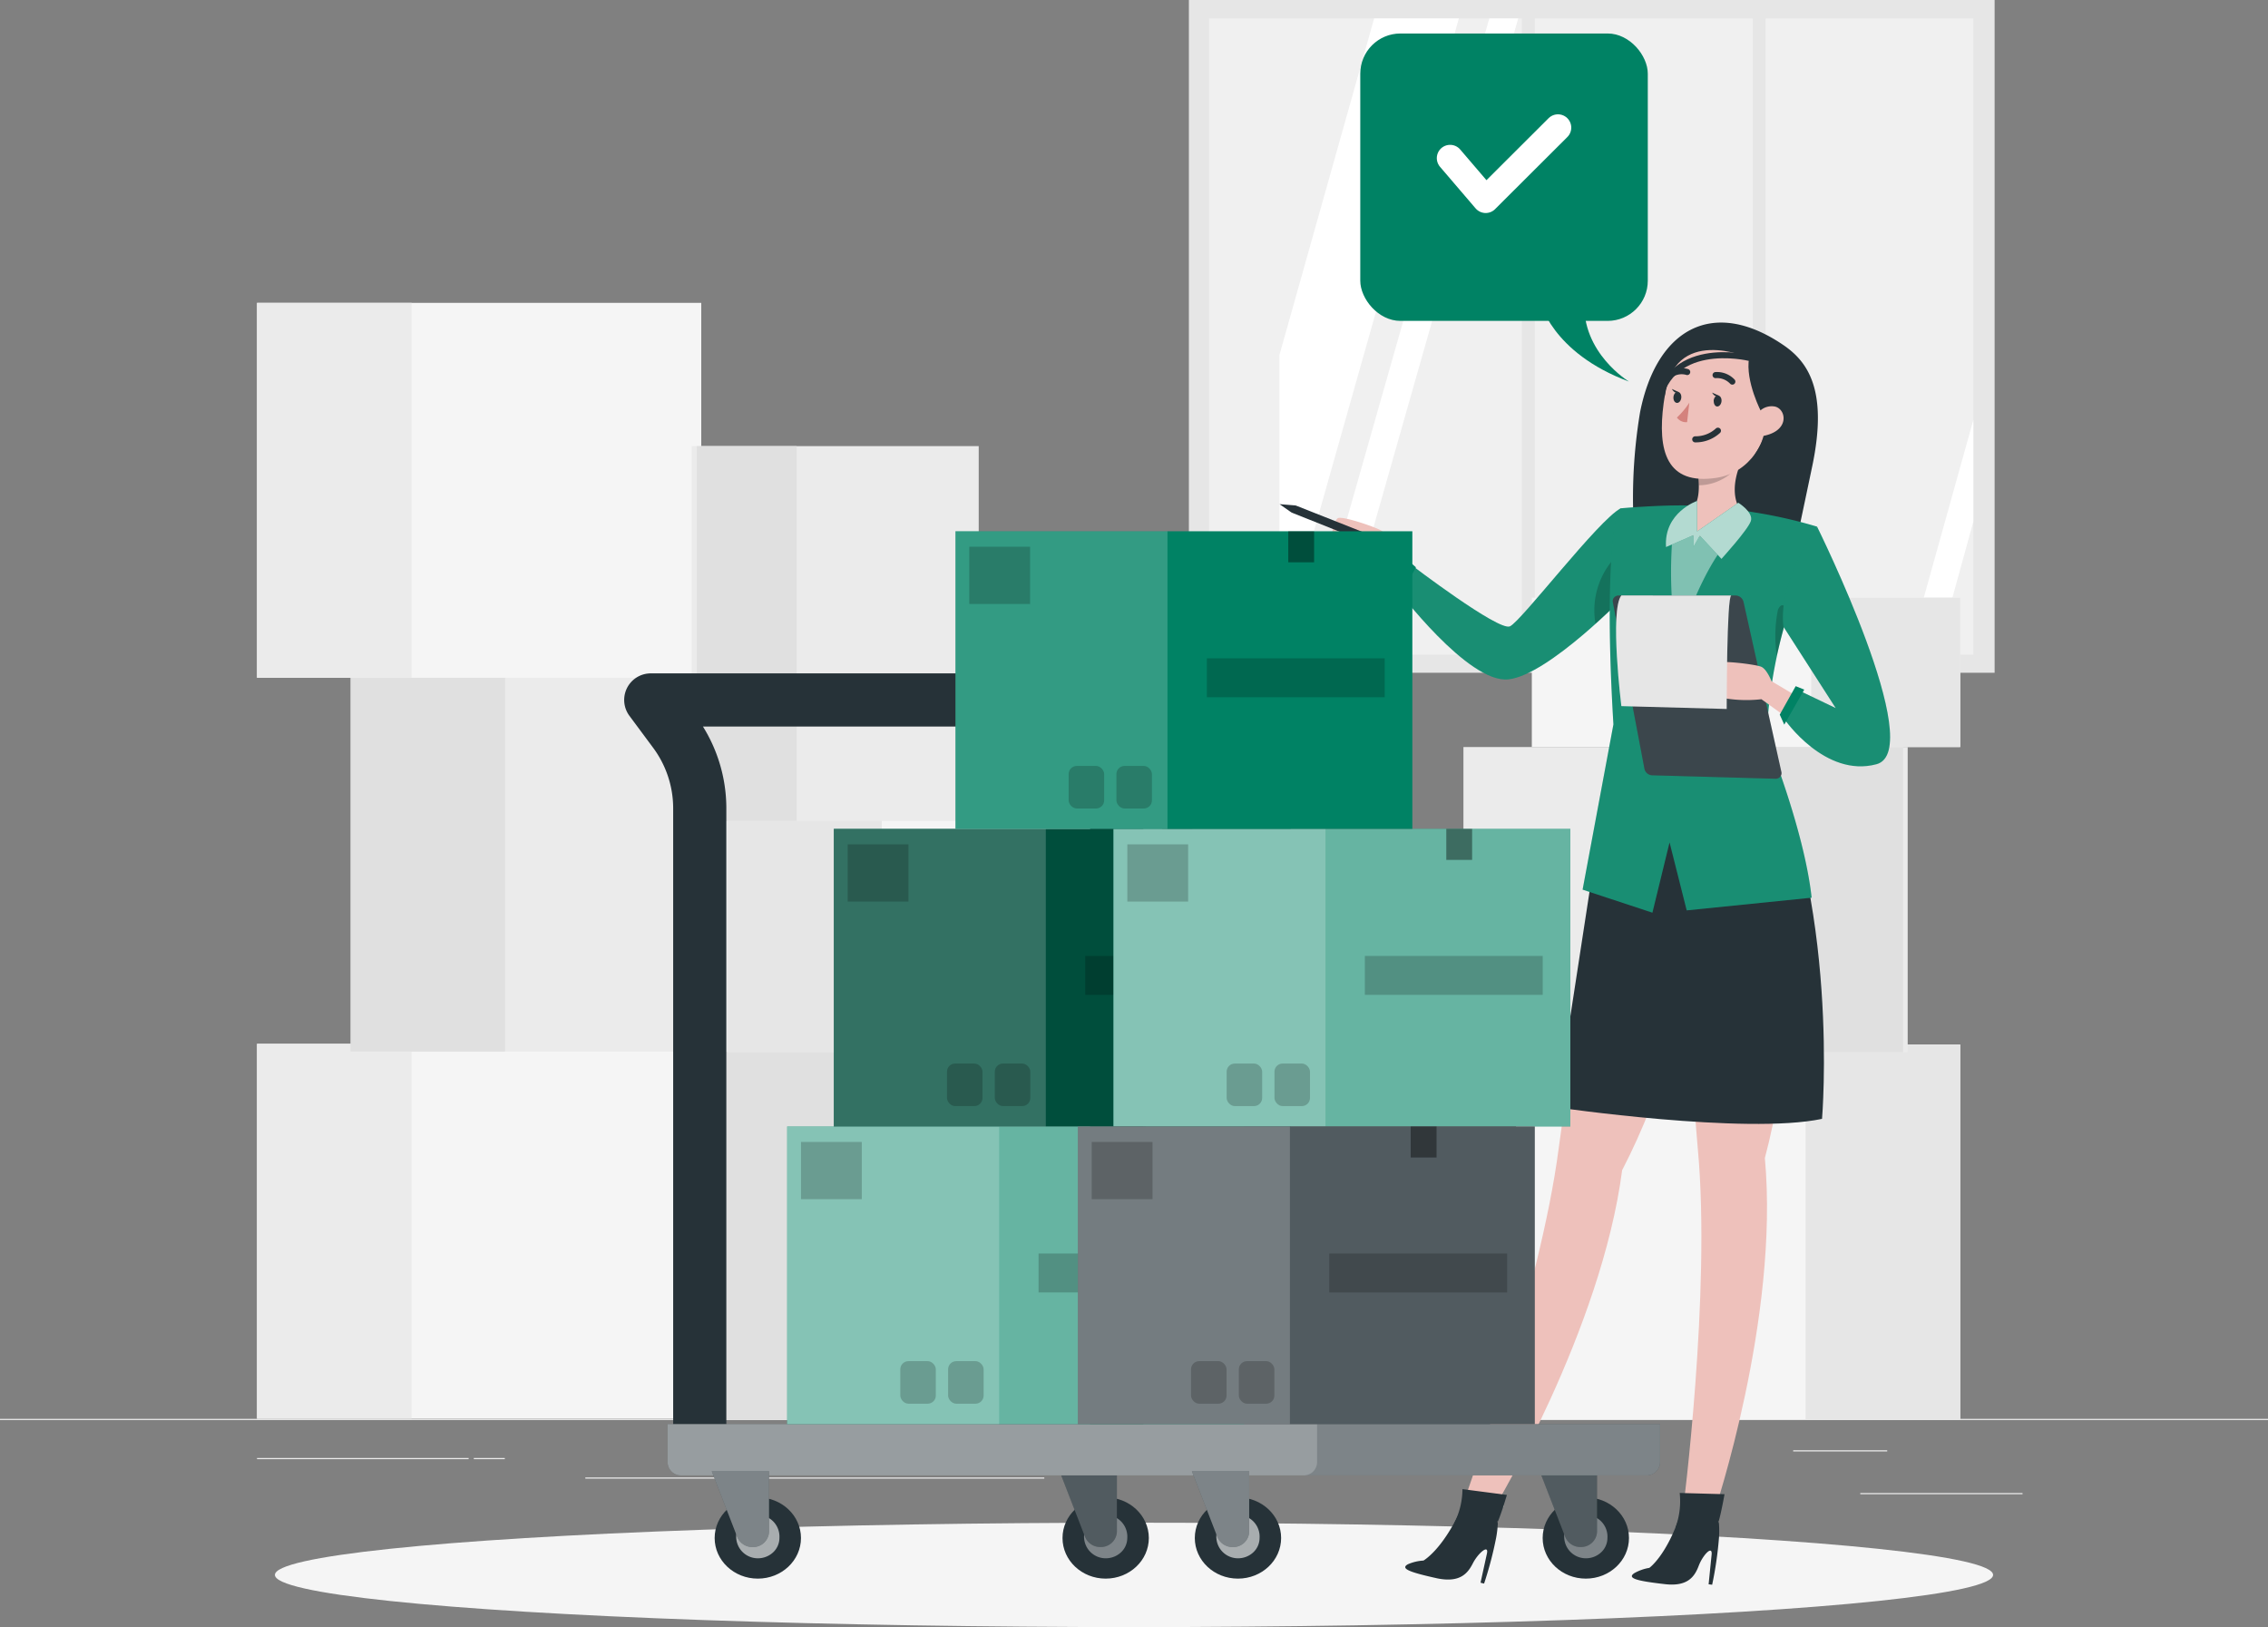 <svg id="Checking_boxes-rafiki" data-name="Checking boxes-rafiki" xmlns="http://www.w3.org/2000/svg" width="255.962" height="183.585" viewBox="0 0 255.962 183.585">
  <rect x="0" y="0" width="255.962" height="183.585" fill="#808080" stroke="none"/>
  <g id="freepik--background-complete--inject-2">
    <rect id="Rectangle_329" data-name="Rectangle 329" width="255.962" height="0.13" transform="translate(0 160.093)" fill="#ebebeb"/>
    <rect id="Rectangle_330" data-name="Rectangle 330" width="18.314" height="0.13" transform="translate(209.946 168.463)" fill="#ebebeb"/>
    <rect id="Rectangle_331" data-name="Rectangle 331" width="4.805" height="0.13" transform="translate(164.877 169.878)" fill="#ebebeb"/>
    <rect id="Rectangle_332" data-name="Rectangle 332" width="10.611" height="0.13" transform="translate(202.375 163.636)" fill="#ebebeb"/>
    <rect id="Rectangle_333" data-name="Rectangle 333" width="23.882" height="0.13" transform="translate(29.007 164.51)" fill="#ebebeb"/>
    <rect id="Rectangle_334" data-name="Rectangle 334" width="3.5" height="0.13" transform="translate(53.472 164.51)" fill="#ebebeb"/>
    <rect id="Rectangle_335" data-name="Rectangle 335" width="51.8" height="0.13" transform="translate(66.059 166.705)" fill="#ebebeb"/>
    <rect id="Rectangle_336" data-name="Rectangle 336" width="90.932" height="75.908" transform="translate(134.176)" fill="#e6e6e6"/>
    <rect id="Rectangle_337" data-name="Rectangle 337" width="86.259" height="71.788" transform="translate(136.448 2.081)" fill="#f0f0f0"/>
    <path id="Path_5595" data-name="Path 5595" d="M304.109,78.65,283.86,150.282V116.625L294.548,78.65Z" transform="translate(-139.466 -76.569)" fill="#fff"/>
    <path id="Path_5596" data-name="Path 5596" d="M314.3,78.65l-20.42,71.788H290.62L311.04,78.65Z" transform="translate(-142.961 -76.569)" fill="#fff"/>
    <path id="Path_5597" data-name="Path 5597" d="M433.887,165.73V177.2l-4.131,15.018H426.5Z" transform="translate(-211.18 -118.35)" fill="#fff"/>
    <rect id="Rectangle_338" data-name="Rectangle 338" width="1.454" height="74.681" transform="translate(171.754 0.791)" fill="#e6e6e6"/>
    <rect id="Rectangle_339" data-name="Rectangle 339" width="1.454" height="74.681" transform="translate(197.811 0.791)" fill="#e6e6e6"/>
    <rect id="Rectangle_340" data-name="Rectangle 340" width="50.136" height="42.298" transform="translate(29.007 117.774)" fill="#f5f5f5"/>
    <rect id="Rectangle_341" data-name="Rectangle 341" width="17.451" height="42.298" transform="translate(29.007 117.774)" fill="#ebebeb"/>
    <rect id="Rectangle_342" data-name="Rectangle 342" width="50.136" height="42.298" transform="translate(39.646 76.345)" fill="#ebebeb"/>
    <rect id="Rectangle_343" data-name="Rectangle 343" width="17.451" height="42.298" transform="translate(39.553 76.345)" fill="#e0e0e0"/>
    <rect id="Rectangle_344" data-name="Rectangle 344" width="50.136" height="42.298" transform="translate(29.007 34.172)" fill="#f5f5f5"/>
    <rect id="Rectangle_345" data-name="Rectangle 345" width="17.451" height="42.298" transform="translate(29.007 34.172)" fill="#ebebeb"/>
    <rect id="Rectangle_346" data-name="Rectangle 346" width="50.136" height="42.298" transform="translate(75.994 117.811)" fill="#ebebeb"/>
    <rect id="Rectangle_347" data-name="Rectangle 347" width="17.451" height="42.298" transform="translate(76.949 117.811)" fill="#e0e0e0"/>
    <rect id="Rectangle_348" data-name="Rectangle 348" width="50.136" height="26.494" transform="translate(81.042 92.191)" fill="#f5f5f5"/>
    <rect id="Rectangle_349" data-name="Rectangle 349" width="17.451" height="26.494" transform="translate(82.061 92.191)" fill="#e6e6e6"/>
    <rect id="Rectangle_350" data-name="Rectangle 350" width="32.392" height="42.298" transform="translate(78.064 50.335)" fill="#ebebeb"/>
    <rect id="Rectangle_351" data-name="Rectangle 351" width="11.275" height="42.298" transform="translate(78.634 50.335)" fill="#e0e0e0"/>
    <rect id="Rectangle_352" data-name="Rectangle 352" width="50.136" height="42.298" transform="translate(221.226 160.15) rotate(180)" fill="#f5f5f5"/>
    <rect id="Rectangle_353" data-name="Rectangle 353" width="17.451" height="42.298" transform="translate(221.226 160.15) rotate(180)" fill="#e6e6e6"/>
    <rect id="Rectangle_354" data-name="Rectangle 354" width="50.136" height="34.432" transform="translate(215.297 118.721) rotate(180)" fill="#ebebeb"/>
    <rect id="Rectangle_355" data-name="Rectangle 355" width="17.451" height="34.432" transform="translate(214.791 118.721) rotate(180)" fill="#e0e0e0"/>
    <rect id="Rectangle_356" data-name="Rectangle 356" width="48.349" height="16.855" transform="translate(221.226 84.289) rotate(180)" fill="#f5f5f5"/>
    <rect id="Rectangle_357" data-name="Rectangle 357" width="16.826" height="16.855" transform="translate(221.231 84.289) rotate(180)" fill="#e6e6e6"/>
  </g>
  <g id="freepik--Shadow--inject-2" transform="translate(31.026 171.808)">
    <ellipse id="freepik--path--inject-2" cx="96.955" cy="5.889" rx="96.955" ry="5.889" fill="#f5f5f5"/>
  </g>
  <g id="freepik--bubble-speech--inject-2" transform="translate(153.518 3.779)">
    <rect id="Rectangle_358" data-name="Rectangle 358" width="32.448" height="32.427" rx="4.53" fill="#008264"/>
    <path id="Path_5598" data-name="Path 5598" d="M340.34,139.89s1.288,5.863,10.069,9.114c0,0-5.369-3.23-5.037-9.114Z" transform="translate(-320.085 -109.731)" fill="#008264"/>
    <path id="Path_5599" data-name="Path 5599" d="M335.96,124.2l4.017,4.693,8.157-8.136" transform="translate(-325.823 -110.137)" fill="none" stroke="#fff" stroke-linecap="round" stroke-linejoin="round" stroke-width="3"/>
  </g>
  <g id="freepik--character-2--inject-2" transform="translate(144.409 36.397)">
    <path id="Path_5600" data-name="Path 5600" d="M378.852,147.116c2.7,1.826,5.148,4.947,3.318,13.687s-2.295,10.82-2.295,10.82L362.18,169.75a58.8,58.8,0,0,1,.553-15.013C364.6,145.337,370.934,141.763,378.852,147.116Z" transform="translate(-322.048 -144.618)" fill="#263238"/>
    <path id="Path_5601" data-name="Path 5601" d="M345.765,242.25s-5.994,30.042-7.592,42.386c-2.09,16.1-10.633,39.64-10.633,39.64l3.417.832S343,305.1,345.334,287.1c9.566-18.4,10.34-41.06,10.34-41.06Z" transform="translate(-306.672 -191.461)" fill="#eec1bb"/>
    <path id="Path_5602" data-name="Path 5602" d="M315.755,408.307a5.19,5.19,0,0,1,1.753-.416h0s2.1-1.165,4.18-5.681h2.344a1.93,1.93,0,0,1,1.8,1.212.986.986,0,0,1,.066.307,11.826,11.826,0,0,1-.182,1.561,42.02,42.02,0,0,1-1.366,5.2l-.4-.1.719-3.282c.243-1.118-1.006-.042-1.581,1.087s-1.443,2.227-4.014,1.706C316.043,409.228,314.832,408.817,315.755,408.307Z" transform="translate(-301.268 -268.209)" fill="#263238"/>
    <path id="Path_5603" data-name="Path 5603" d="M330.388,401.271c.442-1.066,1.006-2.976,1.006-2.976l-5.015-.655a8.669,8.669,0,0,1-.929,3.839C328.071,401.469,330.388,401.271,330.388,401.271Z" transform="translate(-305.737 -266.017)" fill="#263238"/>
    <path id="Path_5604" data-name="Path 5604" d="M371.75,241.33s.746,30.562,1.891,42.943c1.5,16.158-1.686,40.857-1.686,40.857l3.528.146s7.382-21.921,5.723-39.993c5.314-19.861,1.106-42.178,1.106-42.178Z" transform="translate(-326.436 -191.02)" fill="#eec1bb"/>
    <path id="Path_5605" data-name="Path 5605" d="M361.978,409.481a5.175,5.175,0,0,1,1.7-.6h0s1.952-1.368,3.506-6.071l2.322-.25a1.953,1.953,0,0,1,1.93,1.04.947.947,0,0,1,.1.3,11.838,11.838,0,0,1,0,1.6,41.522,41.522,0,0,1-.769,5.285l-.4-.052.337-3.34c.111-1.134-1,.062-1.449,1.243s-1.2,2.393-3.832,2.081C362.354,410.366,361.1,410.069,361.978,409.481Z" transform="translate(-321.945 -268.375)" fill="#263238"/>
    <path id="Path_5606" data-name="Path 5606" d="M375.482,401.669c.315-1.1.658-3.059.658-3.059l-5.059-.14a8.652,8.652,0,0,1-.481,3.912C373.2,402.1,375.482,401.669,375.482,401.669Z" transform="translate(-325.922 -266.415)" fill="#263238"/>
    <path id="Path_5607" data-name="Path 5607" d="M352.874,232.61,346.3,275.381s21.41,3.121,29.981,1.3c0,0,2.107-24.694-6.84-42.657Z" transform="translate(-315.059 -186.836)" fill="#263238"/>
    <path id="Path_5608" data-name="Path 5608" d="M312.522,195.589l-5.723-5.316s-.194-1.425-.752-1.821-4.473-1.737-4.977-1.441-1.15,3.283-.475,3.829a14.888,14.888,0,0,0,4.606,1.186l6.21,6.924Z" transform="translate(-294.496 -164.937)" fill="#eec1bb"/>
    <path id="Path_5609" data-name="Path 5609" d="M338.969,184.91c-2.466,1.233-11.225,12.75-12.513,13.317s-11.147-6.95-11.147-6.95l-1.659,2.669s8.084,10.779,12.657,10.258,13.326-9.624,13.326-9.624Z" transform="translate(-300.462 -163.95)" fill="#008264"/>
    <path id="Path_5610" data-name="Path 5610" d="M338.969,184.91c-2.466,1.233-11.225,12.75-12.513,13.317s-11.147-6.95-11.147-6.95l-1.659,2.669s8.084,10.779,12.657,10.258,13.326-9.624,13.326-9.624Z" transform="translate(-300.462 -163.95)" fill="#fff" opacity="0.1"/>
    <path id="Path_5611" data-name="Path 5611" d="M315.623,197.139l-.686-.609-1.8,2.861.647,1.17Z" transform="translate(-300.234 -169.525)" fill="#008264"/>
    <path id="Path_5612" data-name="Path 5612" d="M354.172,202.651c2.046-1.836,3.517-3.361,3.517-3.361L357.534,197l-.752-2.221a8.786,8.786,0,0,0-2.61,7.871Z" transform="translate(-318.518 -168.685)" opacity="0.2"/>
    <path id="Path_5613" data-name="Path 5613" d="M355.124,208.983c-.691-11.445-.382-17.749-.066-20.9.348-3.355.9-3.48.9-3.48s3.871-.354,7.227-.328a57.842,57.842,0,0,1,7.741.77,54.224,54.224,0,0,1,7.188,1.628c-.393,1.04-.747,2.081-1.078,3-.437,1.243-.829,2.393-1.189,3.47-.663,2.008-1.183,3.745-1.592,5.3a54.557,54.557,0,0,0-1.841,11.965s4.252,10.456,5.081,18.129l-14.1,1.431-1.935-7.673-1.935,7.933-7.879-2.6Z" transform="translate(-317.446 -163.646)" fill="#008264"/>
    <path id="Path_5614" data-name="Path 5614" d="M355.124,208.983c-.691-11.445-.382-17.749-.066-20.9.348-3.355.9-3.48.9-3.48s3.871-.354,7.227-.328a57.842,57.842,0,0,1,7.741.77,54.224,54.224,0,0,1,7.188,1.628c-.393,1.04-.747,2.081-1.078,3-.437,1.243-.829,2.393-1.189,3.47-.663,2.008-1.183,3.745-1.592,5.3a54.557,54.557,0,0,0-1.841,11.965s4.252,10.456,5.081,18.129l-14.1,1.431-1.935-7.673-1.935,7.933-7.879-2.6Z" transform="translate(-317.446 -163.646)" fill="#fff" opacity="0.1"/>
    <path id="Path_5615" data-name="Path 5615" d="M391.155,211.63c.188-.874.409-1.805.68-2.8.171-.635.359-1.3.553-2.008-.553-1.774-1.106-.385-1.106-.385A15.085,15.085,0,0,0,391.155,211.63Z" transform="translate(-335.037 -174.028)" opacity="0.2"/>
    <path id="Path_5616" data-name="Path 5616" d="M371.752,180.174a4.838,4.838,0,0,1,.525-.213c.4-.3.885-1.009.863-2.741a14.072,14.072,0,0,0-.2-2.05l5.126-.9s-1.747,3.246-.293,5.66c.5.208.8.52.746.9-.382,2.783-6.751,5.478-6.751,5.478S368.661,181.771,371.752,180.174Z" transform="translate(-325.824 -158.845)" fill="#eec1bb"/>
    <path id="Path_5617" data-name="Path 5617" d="M375,175.17a14.074,14.074,0,0,1,.2,2.034,5.694,5.694,0,0,0,4.927-2.934Z" transform="translate(-327.889 -158.845)" opacity="0.2"/>
    <path id="Path_5618" data-name="Path 5618" d="M374.633,150.095c-4.457-.229-6.022,1.94-6.6,6.242-.724,5.379.326,9.28,5.966,8.417C381.661,163.563,382.037,150.475,374.633,150.095Z" transform="translate(-324.686 -147.238)" fill="#eec1bb"/>
    <path id="Path_5619" data-name="Path 5619" d="M372.3,162a8.947,8.947,0,0,1-1.4,1.67,1.25,1.25,0,0,0,1.15.52Z" transform="translate(-326.056 -152.958)" fill="#d4827d"/>
    <path id="Path_5620" data-name="Path 5620" d="M378.4,161.017c0,.343.144.64.387.655s.464-.244.5-.588-.149-.64-.393-.655S378.428,160.674,378.4,161.017Z" transform="translate(-329.409 -152.204)" fill="#263238"/>
    <path id="Path_5621" data-name="Path 5621" d="M378.849,160.149l-.769-.349S378.423,160.455,378.849,160.149Z" transform="translate(-329.266 -151.902)" fill="#263238"/>
    <path id="Path_5622" data-name="Path 5622" d="M370.188,160.232c-.028.343.144.635.387.655s.47-.244.5-.593-.149-.635-.393-.655S370.215,159.889,370.188,160.232Z" transform="translate(-325.736 -151.824)" fill="#263238"/>
    <path id="Path_5623" data-name="Path 5623" d="M370.639,159.364l-.769-.354S370.213,159.671,370.639,159.364Z" transform="translate(-325.596 -151.523)" fill="#263238"/>
    <path id="Path_5624" data-name="Path 5624" d="M378.79,156a2.385,2.385,0,0,1,1.891.733" transform="translate(-329.583 -150.074)" fill="none" stroke="#263238" stroke-linecap="round" stroke-linejoin="round" stroke-width="0.686"/>
    <path id="Path_5625" data-name="Path 5625" d="M371.547,155.256a2.19,2.19,0,0,0-1.8.25" transform="translate(-325.542 -149.679)" fill="none" stroke="#263238" stroke-linecap="round" stroke-linejoin="round" stroke-width="0.686"/>
    <path id="Path_5626" data-name="Path 5626" d="M379.323,155.946s-1.886-3.553-1.416-6.2c0,0-8.631-3.85-9.56,4.557,0,0-.426-7.533,7.244-7.283s7.022,10.773,2.886,13.713C378.477,160.716,380.484,158.167,379.323,155.946Z" transform="translate(-324.913 -145.769)" fill="#263238"/>
    <path id="Path_5627" data-name="Path 5627" d="M386.758,164.354a1.942,1.942,0,0,1,2.212-1.561c1.371.213,1.875,2.918-1.6,3.381C386.874,166.226,386.614,165.758,386.758,164.354Z" transform="translate(-333.128 -153.329)" fill="#eec1bb"/>
    <path id="Path_5628" data-name="Path 5628" d="M377.2,168.07a3.71,3.71,0,0,1-2.56.973" transform="translate(-327.728 -155.87)" fill="none" stroke="#263238" stroke-linecap="round" stroke-linejoin="round" stroke-width="0.686"/>
    <path id="Path_5629" data-name="Path 5629" d="M377.2,151.993s-9.632-2.357-10.44,6.138" transform="translate(-324.205 -148.012)" fill="none" stroke="#263238" stroke-linecap="round" stroke-linejoin="round" stroke-width="0.686"/>
    <path id="Path_5630" data-name="Path 5630" d="M369.92,189.59a51.526,51.526,0,0,0,.47,13.156s2.842-9.686,6.834-12.979l-4.589.619Z" transform="translate(-325.519 -166.195)" fill="#008264"/>
    <path id="Path_5631" data-name="Path 5631" d="M369.92,189.59a51.526,51.526,0,0,0,.47,13.156s2.842-9.686,6.834-12.979l-4.589.619Z" transform="translate(-325.519 -166.195)" fill="#fff" opacity="0.5"/>
    <path id="Path_5632" data-name="Path 5632" d="M376.821,183.513l-4.661,3.241V183.31s-3.766,1.285-3.5,5.2l3.091-1.337v1.337l.724-1.29,2.444,2.627s2.991-3.282,3.318-4.271S376.821,183.513,376.821,183.513Z" transform="translate(-325.048 -163.182)" fill="#008264"/>
    <path id="Path_5633" data-name="Path 5633" d="M376.821,183.513l-4.661,3.241V183.31s-3.766,1.285-3.5,5.2l3.091-1.337v1.337l.724-1.29,2.444,2.627s2.991-3.282,3.318-4.271S376.821,183.513,376.821,183.513Z" transform="translate(-325.048 -163.182)" fill="#fff" opacity="0.7"/>
    <path id="Path_5634" data-name="Path 5634" d="M376.839,223.744l-4.28-19.211a.939.939,0,0,0-.929-.713H358.464a.681.681,0,0,0-.508.224.6.6,0,0,0-.144.51l3.567,18.811a.929.929,0,0,0,.907.739l13.918.39a.679.679,0,0,0,.5-.235A.6.6,0,0,0,376.839,223.744Z" transform="translate(-320.2 -173.023)" fill="#263238"/>
    <path id="Path_5635" data-name="Path 5635" d="M376.839,223.744l-4.28-19.211a.939.939,0,0,0-.929-.713H358.464a.681.681,0,0,0-.508.224.6.6,0,0,0-.144.51l3.567,18.811a.929.929,0,0,0,.907.739l13.918.39a.679.679,0,0,0,.5-.235A.6.6,0,0,0,376.839,223.744Z" transform="translate(-320.2 -173.023)" fill="#fff" opacity="0.1"/>
    <path id="Path_5636" data-name="Path 5636" d="M391.7,224.44l-6.807-4.037s-.52-1.347-1.15-1.623-4.766-.791-5.17-.4-.37,3.433.415,3.834a14.919,14.919,0,0,0,4.766.224l7.625,5.493Z" transform="translate(-329.373 -179.941)" fill="#eec1bb"/>
    <path id="Path_5637" data-name="Path 5637" d="M396.39,188.89s-4.424,6.076-3.8,11.278l5.9,9.187-3.965-1.9-1.8,3.184s4.562,6.612,10.368,5.051S396.39,188.89,396.39,188.89Z" transform="translate(-335.726 -165.859)" fill="#008264"/>
    <path id="Path_5638" data-name="Path 5638" d="M396.39,188.89s-4.424,6.076-3.8,11.278l5.9,9.187-3.965-1.9-1.8,3.184s4.562,6.612,10.368,5.051S396.39,188.89,396.39,188.89Z" transform="translate(-335.726 -165.859)" fill="#fff" opacity="0.1"/>
    <path id="Path_5639" data-name="Path 5639" d="M394.655,223.87l-2.256,3.948-.509-1.129,1.8-3.21Z" transform="translate(-335.44 -182.455)" fill="#008264"/>
    <path id="Path_5640" data-name="Path 5640" d="M371.487,203.81c-.52,0-.52,12.8-.52,12.8l-11.888-.323s-1.338-10.82,0-12.485Z" transform="translate(-320.506 -173.013)" fill="#fff"/>
    <path id="Path_5641" data-name="Path 5641" d="M371.487,203.81c-.52,0-.52,12.8-.52,12.8l-11.888-.323s-1.338-10.82,0-12.485Z" transform="translate(-320.506 -173.013)" opacity="0.1"/>
    <path id="Path_5642" data-name="Path 5642" d="M291.68,184.172l11.241,4.448a.488.488,0,0,1,.268.261.448.448,0,0,1-.008.363h0a.5.5,0,0,1-.647.239l-11.313-4.51-.105-.052L289.8,184l1.731.14A.512.512,0,0,1,291.68,184.172Z" transform="translate(-289.8 -163.513)" fill="#263238"/>
  </g>
  <g id="freepik--Boxes--inject-2" transform="translate(73.444 59.943)">
    <path id="Path_5687" data-name="Path 5687" d="M157.529,309.978v-71.31a14.478,14.478,0,0,0-2.883-8.633L152,226.47h47.056l2.649,3.569a14.476,14.476,0,0,1,2.881,8.63V309.3" transform="translate(-152 -207.436)" fill="none" stroke="#263238" stroke-linecap="round" stroke-linejoin="round" stroke-width="6"/>
    <ellipse id="Ellipse_15" data-name="Ellipse 15" cx="4.871" cy="4.583" rx="4.871" ry="4.583" transform="translate(100.658 109.009)" fill="#263238"/>
    <path id="Path_5688" data-name="Path 5688" d="M343.317,406.119a2.443,2.443,0,1,0-2.438,2.289,2.514,2.514,0,0,0,1.724-.669A2.223,2.223,0,0,0,343.317,406.119Z" transform="translate(-235.349 -292.527)" fill="#fff" opacity="0.4"/>
    <path id="Path_5689" data-name="Path 5689" d="M338.062,402.322h0a1.856,1.856,0,0,1-1.742-1.145l-2.87-7.4h6.464v6.8a1.8,1.8,0,0,1-1.852,1.743Z" transform="translate(-233.118 -287.71)" fill="#263238"/>
    <path id="Path_5690" data-name="Path 5690" d="M338.062,402.322h0a1.856,1.856,0,0,1-1.742-1.145l-2.87-7.4h6.464v6.8a1.8,1.8,0,0,1-1.852,1.743Z" transform="translate(-233.118 -287.71)" fill="#fff" opacity="0.2"/>
    <ellipse id="Ellipse_16" data-name="Ellipse 16" cx="4.871" cy="4.583" rx="4.871" ry="4.583" transform="translate(46.469 109.009)" fill="#263238"/>
    <path id="Path_5691" data-name="Path 5691" d="M245.317,406.119a2.443,2.443,0,1,0-2.439,2.289,2.514,2.514,0,0,0,1.724-.669A2.223,2.223,0,0,0,245.317,406.119Z" transform="translate(-191.538 -292.527)" fill="#fff" opacity="0.4"/>
    <path id="Path_5692" data-name="Path 5692" d="M240.062,402.322h0a1.856,1.856,0,0,1-1.742-1.145l-2.87-7.4h6.464v6.8a1.8,1.8,0,0,1-1.852,1.743Z" transform="translate(-189.307 -287.71)" fill="#263238"/>
    <path id="Path_5693" data-name="Path 5693" d="M240.062,402.322h0a1.856,1.856,0,0,1-1.742-1.145l-2.87-7.4h6.464v6.8a1.8,1.8,0,0,1-1.852,1.743Z" transform="translate(-189.307 -287.71)" fill="#fff" opacity="0.2"/>
    <path id="Path_5694" data-name="Path 5694" d="M267.449,383.53v4.328a1.51,1.51,0,0,1-1.554,1.462H157a1.51,1.51,0,0,1-1.554-1.462V383.53Z" transform="translate(-153.542 -282.792)" fill="#263238"/>
    <path id="Path_5695" data-name="Path 5695" d="M267.449,383.53v4.328a1.51,1.51,0,0,1-1.554,1.462H157a1.51,1.51,0,0,1-1.554-1.462V383.53Z" transform="translate(-153.542 -282.792)" fill="#fff" opacity="0.4"/>
    <path id="Path_5696" data-name="Path 5696" d="M228.743,383.53v4.328a1.51,1.51,0,0,1-1.554,1.462H157a1.51,1.51,0,0,1-1.554-1.462V383.53Z" transform="translate(-153.542 -282.792)" fill="#fff" opacity="0.2"/>
    <ellipse id="Ellipse_17" data-name="Ellipse 17" cx="4.871" cy="4.583" rx="4.871" ry="4.583" transform="translate(61.399 109.009)" fill="#263238"/>
    <path id="Path_5697" data-name="Path 5697" d="M272.317,406.119a2.443,2.443,0,1,0-2.438,2.289,2.514,2.514,0,0,0,1.724-.669A2.223,2.223,0,0,0,272.317,406.119Z" transform="translate(-203.608 -292.527)" fill="#fff" opacity="0.6"/>
    <path id="Path_5698" data-name="Path 5698" d="M267.062,402.322h0a1.856,1.856,0,0,1-1.742-1.145l-2.87-7.4h6.464v6.8A1.8,1.8,0,0,1,267.062,402.322Z" transform="translate(-201.377 -287.71)" fill="#263238"/>
    <path id="Path_5699" data-name="Path 5699" d="M267.062,402.322h0a1.856,1.856,0,0,1-1.742-1.145l-2.87-7.4h6.464v6.8A1.8,1.8,0,0,1,267.062,402.322Z" transform="translate(-201.377 -287.71)" fill="#fff" opacity="0.4"/>
    <ellipse id="Ellipse_18" data-name="Ellipse 18" cx="4.871" cy="4.583" rx="4.871" ry="4.583" transform="translate(7.21 109.009)" fill="#263238"/>
    <path id="Path_5700" data-name="Path 5700" d="M174.317,406.119a2.443,2.443,0,1,0-2.438,2.289,2.514,2.514,0,0,0,1.724-.669,2.222,2.222,0,0,0,.715-1.62Z" transform="translate(-159.797 -292.527)" fill="#fff" opacity="0.6"/>
    <path id="Path_5701" data-name="Path 5701" d="M169.062,402.322h0a1.856,1.856,0,0,1-1.742-1.145l-2.87-7.4h6.464v6.8A1.8,1.8,0,0,1,169.062,402.322Z" transform="translate(-157.566 -287.71)" fill="#263238"/>
    <path id="Path_5702" data-name="Path 5702" d="M169.062,402.322h0a1.856,1.856,0,0,1-1.742-1.145l-2.87-7.4h6.464v6.8A1.8,1.8,0,0,1,169.062,402.322Z" transform="translate(-157.566 -287.71)" fill="#fff" opacity="0.4"/>
    <rect id="Rectangle_362" data-name="Rectangle 362" width="51.562" height="33.579" transform="translate(15.394 67.158)" fill="#008264"/>
    <rect id="Rectangle_363" data-name="Rectangle 363" width="51.562" height="33.579" transform="translate(15.394 67.158)" fill="#fff" opacity="0.4"/>
    <rect id="Rectangle_364" data-name="Rectangle 364" width="23.926" height="33.579" transform="translate(15.394 67.158)" fill="#fff" opacity="0.2"/>
    <rect id="Rectangle_365" data-name="Rectangle 365" width="4.009" height="4.801" rx="0.92" transform="translate(33.558 93.637)" opacity="0.2"/>
    <rect id="Rectangle_366" data-name="Rectangle 366" width="4.009" height="4.801" rx="0.92" transform="translate(28.161 93.637)" opacity="0.2"/>
    <rect id="Rectangle_367" data-name="Rectangle 367" width="2.914" height="3.501" transform="translate(52.956 67.158)" opacity="0.4"/>
    <rect id="Rectangle_368" data-name="Rectangle 368" width="20.072" height="4.391" transform="translate(43.766 81.495)" opacity="0.2"/>
    <rect id="Rectangle_369" data-name="Rectangle 369" width="6.862" height="6.456" transform="translate(16.953 68.906)" opacity="0.2"/>
    <rect id="Rectangle_370" data-name="Rectangle 370" width="51.562" height="33.579" transform="translate(20.658 33.579)" fill="#008264"/>
    <rect id="Rectangle_371" data-name="Rectangle 371" width="51.562" height="33.579" transform="translate(20.658 33.579)" opacity="0.4"/>
    <rect id="Rectangle_372" data-name="Rectangle 372" width="23.926" height="33.579" transform="translate(20.658 33.579)" fill="#fff" opacity="0.2"/>
    <rect id="Rectangle_373" data-name="Rectangle 373" width="4.009" height="4.801" rx="0.92" transform="translate(38.828 60.058)" opacity="0.2"/>
    <rect id="Rectangle_374" data-name="Rectangle 374" width="4.009" height="4.801" rx="0.92" transform="translate(33.431 60.058)" opacity="0.2"/>
    <rect id="Rectangle_375" data-name="Rectangle 375" width="2.914" height="3.501" transform="translate(58.22 33.579)" opacity="0.4"/>
    <rect id="Rectangle_376" data-name="Rectangle 376" width="20.072" height="4.391" transform="translate(49.03 47.916)" opacity="0.2"/>
    <rect id="Rectangle_377" data-name="Rectangle 377" width="6.862" height="6.456" transform="translate(22.223 35.327)" opacity="0.2"/>
    <rect id="Rectangle_378" data-name="Rectangle 378" width="51.562" height="33.579" transform="translate(52.22 33.579)" fill="#008264"/>
    <rect id="Rectangle_379" data-name="Rectangle 379" width="51.562" height="33.579" transform="translate(52.22 33.579)" fill="#fff" opacity="0.4"/>
    <rect id="Rectangle_380" data-name="Rectangle 380" width="23.926" height="33.579" transform="translate(52.22 33.579)" fill="#fff" opacity="0.2"/>
    <rect id="Rectangle_381" data-name="Rectangle 381" width="4.009" height="4.801" rx="0.92" transform="translate(70.39 60.058)" opacity="0.2"/>
    <rect id="Rectangle_382" data-name="Rectangle 382" width="4.009" height="4.801" rx="0.92" transform="translate(64.993 60.058)" opacity="0.2"/>
    <rect id="Rectangle_383" data-name="Rectangle 383" width="2.914" height="3.501" transform="translate(89.782 33.579)" opacity="0.4"/>
    <rect id="Rectangle_384" data-name="Rectangle 384" width="20.072" height="4.391" transform="translate(80.592 47.916)" opacity="0.2"/>
    <rect id="Rectangle_385" data-name="Rectangle 385" width="6.862" height="6.456" transform="translate(53.785 35.327)" opacity="0.2"/>
    <rect id="Rectangle_386" data-name="Rectangle 386" width="51.562" height="33.579" transform="translate(34.388)" fill="#008264"/>
    <rect id="Rectangle_387" data-name="Rectangle 387" width="23.926" height="33.579" transform="translate(34.388)" fill="#fff" opacity="0.2"/>
    <rect id="Rectangle_388" data-name="Rectangle 388" width="4.009" height="4.801" rx="0.92" transform="translate(52.552 26.478)" opacity="0.2"/>
    <rect id="Rectangle_389" data-name="Rectangle 389" width="4.009" height="4.801" rx="0.92" transform="translate(47.161 26.478)" opacity="0.2"/>
    <rect id="Rectangle_390" data-name="Rectangle 390" width="2.914" height="3.501" transform="translate(71.949)" opacity="0.4"/>
    <rect id="Rectangle_391" data-name="Rectangle 391" width="20.072" height="4.391" transform="translate(62.759 14.337)" opacity="0.2"/>
    <rect id="Rectangle_392" data-name="Rectangle 392" width="6.862" height="6.456" transform="translate(35.947 1.748)" opacity="0.2"/>
    <rect id="Rectangle_393" data-name="Rectangle 393" width="51.562" height="33.579" transform="translate(48.206 67.158)" fill="#263238"/>
    <rect id="Rectangle_394" data-name="Rectangle 394" width="51.562" height="33.579" transform="translate(48.206 67.158)" fill="#fff" opacity="0.2"/>
    <rect id="Rectangle_395" data-name="Rectangle 395" width="23.926" height="33.579" transform="translate(48.206 67.158)" fill="#fff" opacity="0.2"/>
    <rect id="Rectangle_396" data-name="Rectangle 396" width="4.009" height="4.801" rx="0.92" transform="translate(66.37 93.637)" opacity="0.2"/>
    <rect id="Rectangle_397" data-name="Rectangle 397" width="4.009" height="4.801" rx="0.92" transform="translate(60.973 93.637)" opacity="0.2"/>
    <rect id="Rectangle_398" data-name="Rectangle 398" width="2.914" height="3.501" transform="translate(85.767 67.158)" opacity="0.4"/>
    <rect id="Rectangle_399" data-name="Rectangle 399" width="20.072" height="4.391" transform="translate(76.577 81.495)" opacity="0.2"/>
    <rect id="Rectangle_400" data-name="Rectangle 400" width="6.862" height="6.456" transform="translate(49.765 68.906)" opacity="0.2"/>
  </g>
</svg>
